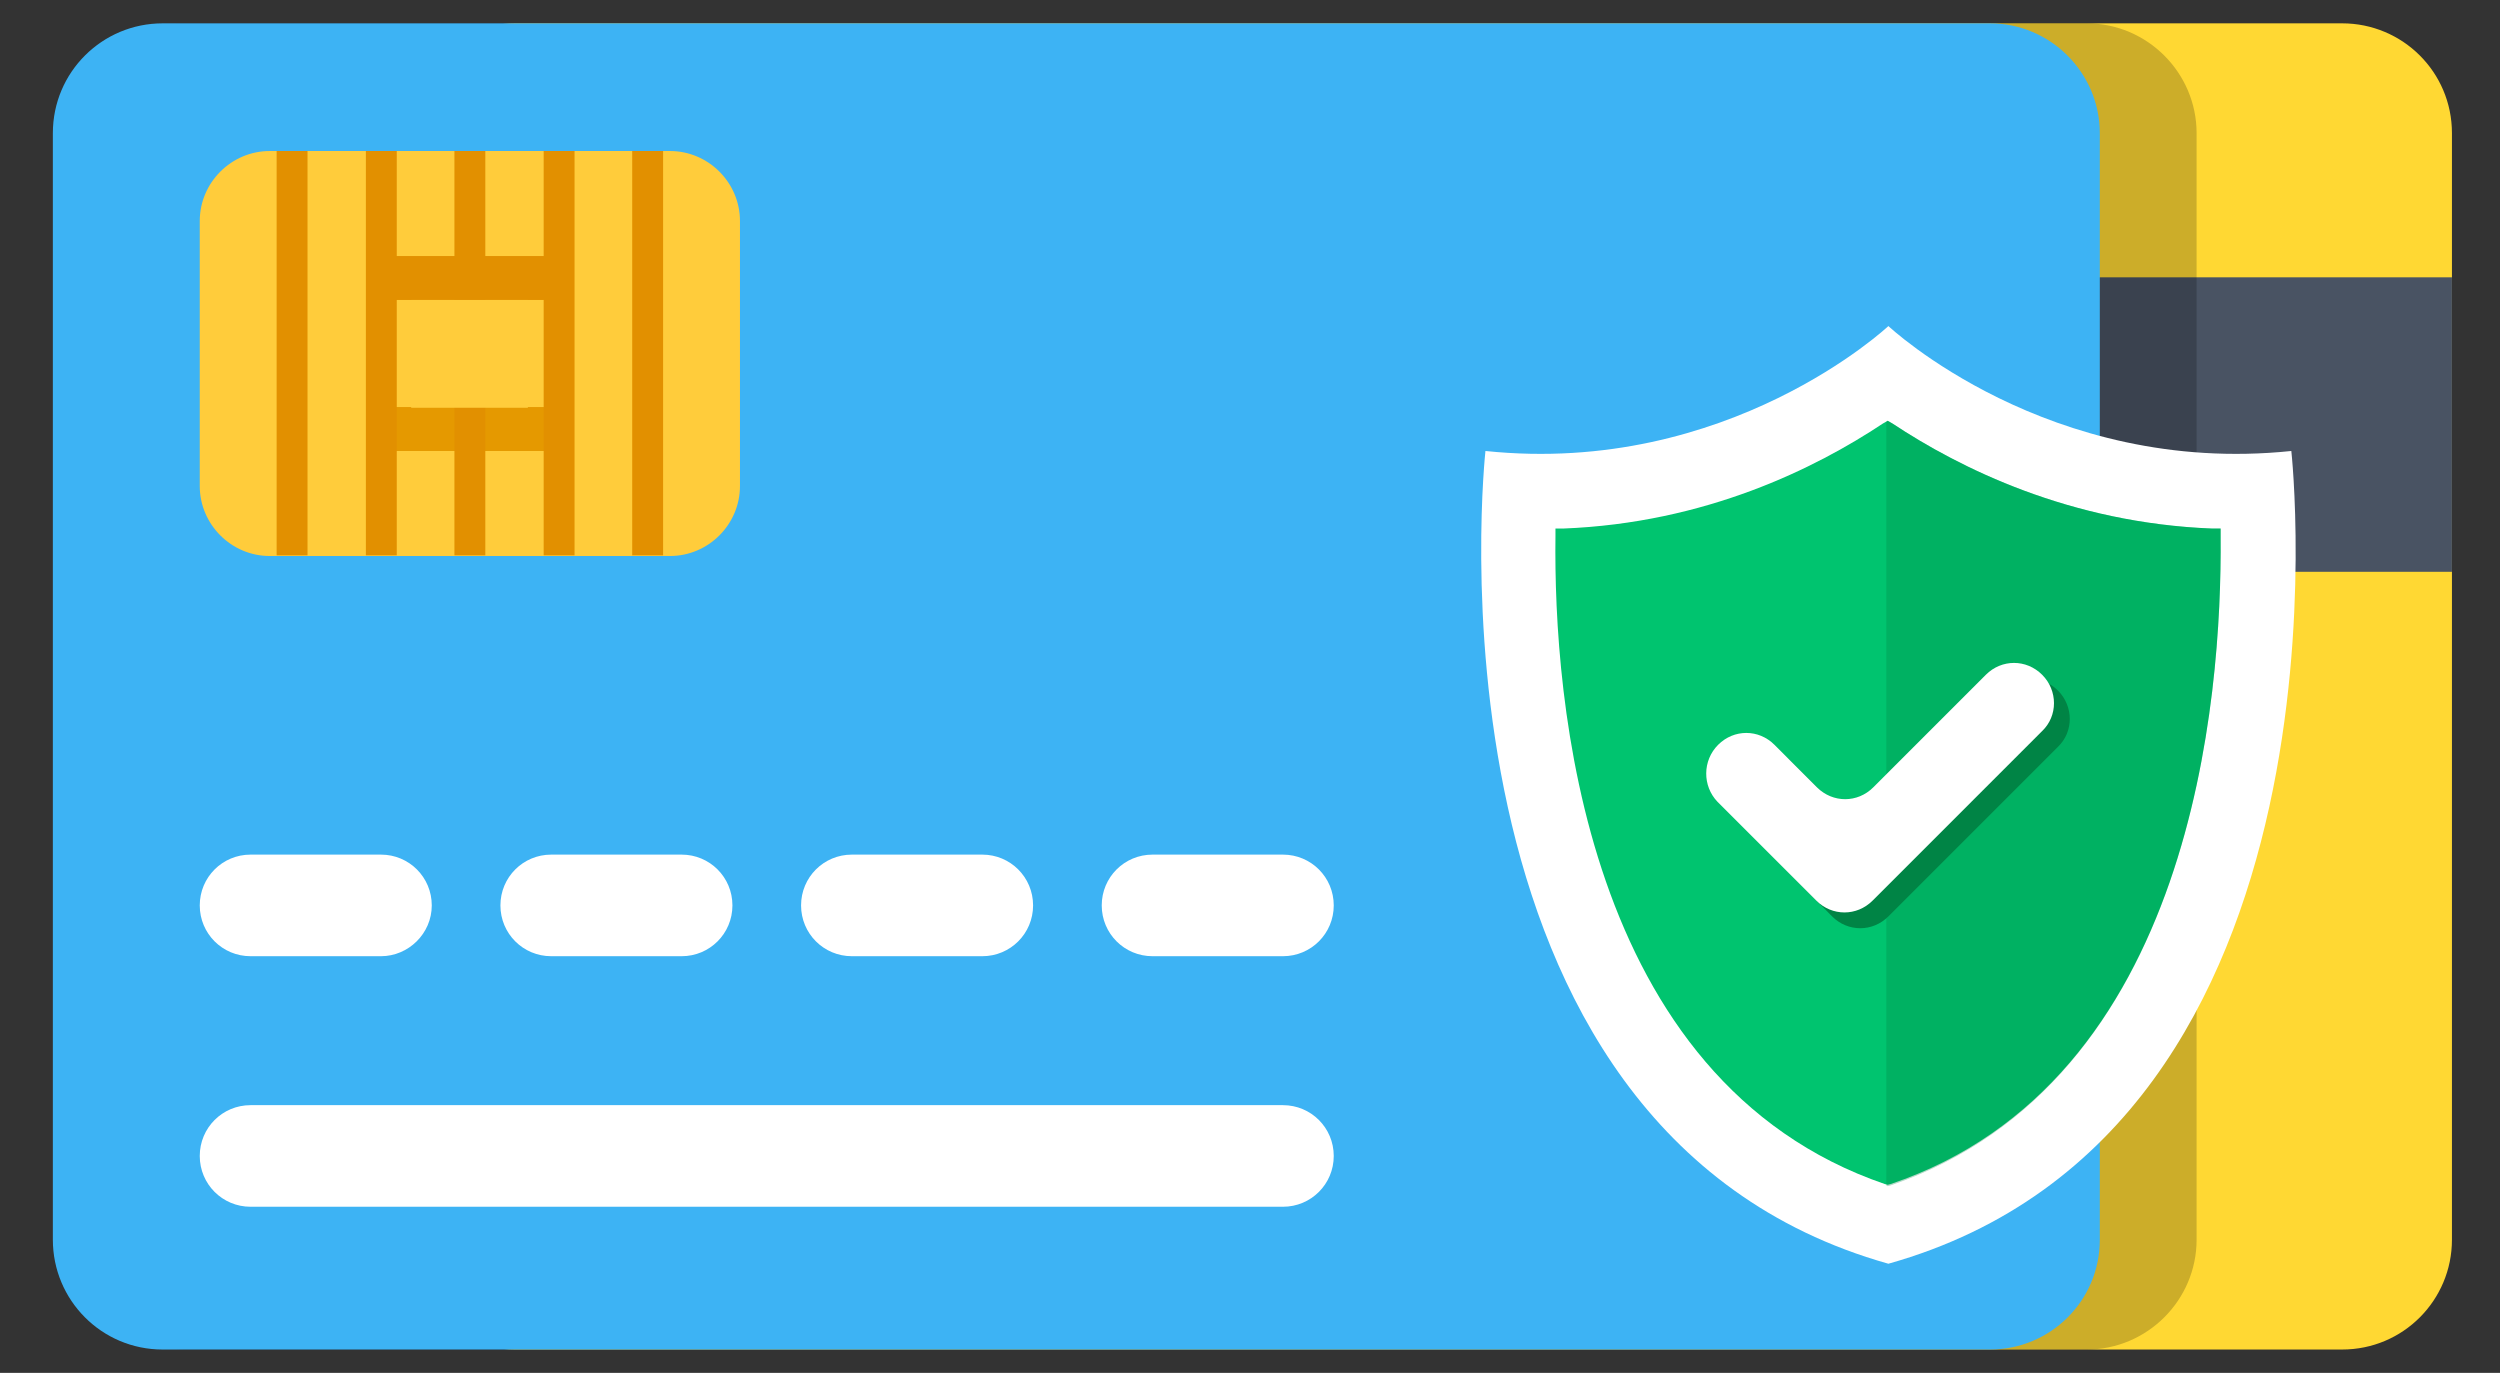 <?xml version="1.0" encoding="UTF-8"?> <!-- Generator: Adobe Illustrator 24.1.0, SVG Export Plug-In . SVG Version: 6.00 Build 0) --> <svg xmlns="http://www.w3.org/2000/svg" xmlns:xlink="http://www.w3.org/1999/xlink" version="1.1" id="Layer_1" x="0px" y="0px" viewBox="0 0 364.2 200" style="enable-background:new 0 0 364.2 200;" xml:space="preserve"><rect x="0" y="0" width="364.2" height="200" fill="#333333" stroke="none"/> <style type="text/css"> .st0{fill:#FFD833;} .st1{fill:#495363;} .st2{opacity:0.2;} .st3{fill:#3DB3F4;} .st4{fill:#FFFFFF;} .st5{fill:#FFCC3B;} .st6{fill:#E29000;} .st7{fill:#E59900;} .st8{fill:#00C46F;} .st9{opacity:0.3;fill:#008445;} .st10{fill:#008445;} </style> <g> <g> <g> <g> <path class="st0" d="M59,180.6c0,8.9,7.2,16,16,16h266.2c8.9,0,16-7.2,16-16V19.4c0-8.9-7.2-16-16-16H75c-8.8,0-16,7.2-16,16 V180.6z"></path> </g> </g> </g> <g> <rect x="59" y="40.4" class="st1" width="298.2" height="42.9"></rect> </g> </g> <g class="st2"> <path d="M304,3.4H27.2c-8.9,0-16,7.2-16,16v161.2c0,8.9,7.2,16,16,16H304c8.8,0,16-7.2,16-16V19.4C320,10.6,312.8,3.4,304,3.4z"></path> </g> <g> <path class="st3" d="M305.9,180.6c0,8.9-7.2,16-16,16H23.7c-8.9,0-16-7.2-16-16V19.4c0-8.9,7.2-16,16-16h266.2c8.8,0,16,7.2,16,16 V180.6z"></path> </g> <g> <path class="st4" d="M186.9,139.3h-19c-4.1,0-7.4-3.3-7.4-7.4v0c0-4.1,3.3-7.4,7.4-7.4h19c4.1,0,7.4,3.3,7.4,7.4v0 C194.3,136,191,139.3,186.9,139.3z"></path> </g> <g> <path class="st4" d="M143.1,139.3h-19c-4.1,0-7.4-3.3-7.4-7.4v0c0-4.1,3.3-7.4,7.4-7.4h19c4.1,0,7.4,3.3,7.4,7.4v0 C150.5,136,147.2,139.3,143.1,139.3z"></path> </g> <g> <path class="st4" d="M99.3,139.3h-19c-4.1,0-7.4-3.3-7.4-7.4v0c0-4.1,3.3-7.4,7.4-7.4h19c4.1,0,7.4,3.3,7.4,7.4v0 C106.7,136,103.4,139.3,99.3,139.3z"></path> </g> <g> <path class="st4" d="M55.5,139.3h-19c-4.1,0-7.4-3.3-7.4-7.4v0c0-4.1,3.3-7.4,7.4-7.4h19c4.1,0,7.4,3.3,7.4,7.4v0 C62.9,136,59.5,139.3,55.5,139.3z"></path> </g> <g> <path class="st4" d="M186.9,175.8H36.5c-4.1,0-7.4-3.3-7.4-7.4l0,0c0-4.1,3.3-7.4,7.4-7.4h150.4c4.1,0,7.4,3.3,7.4,7.4l0,0 C194.3,172.5,191,175.8,186.9,175.8z"></path> </g> <g> <g> <path class="st5" d="M107.8,70.8c0,5.6-4.6,10.2-10.2,10.2H39.3c-5.6,0-10.2-4.6-10.2-10.2V32.2c0-5.6,4.6-10.2,10.2-10.2h58.3 c5.6,0,10.2,4.6,10.2,10.2V70.8z"></path> </g> <g> <g> <g> <rect x="40.3" y="22" class="st6" width="4.5" height="58.9"></rect> </g> <g> <rect x="57.3" y="59.3" class="st7" width="22.3" height="6.4"></rect> </g> <g> <rect x="57.3" y="37.3" class="st6" width="22.3" height="6.4"></rect> </g> <g> <rect x="53.3" y="22" class="st6" width="4.5" height="58.9"></rect> </g> <g> <rect x="66.2" y="22" class="st6" width="4.5" height="58.9"></rect> </g> <g> <rect x="79.2" y="22" class="st6" width="4.5" height="58.9"></rect> </g> <g> <rect x="92.1" y="22" class="st6" width="4.5" height="58.9"></rect> </g> </g> <g> <rect x="59.9" y="43.7" class="st5" width="17" height="15.7"></rect> </g> </g> </g> <g> <g> <g> <g> <g> <g> <g> <g> <path class="st4" d="M333.8,65.7c-35.4,3.7-58.7-18.2-58.7-18.2s-23.3,21.9-58.7,18.2c0,0-10.9,98.8,58.7,118.4 C344.8,164.5,333.8,65.7,333.8,65.7z"></path> </g> </g> </g> </g> </g> </g> <path class="st8" d="M323.5,78.2l0-1.2l-1.2,0c-20.7-0.8-36.8-8.8-46.6-15.3l-0.7-0.4l-0.7,0.4c-9.8,6.5-25.8,14.5-46.6,15.3 l-1.1,0l0,1.1c-0.3,23.4,3.9,79.3,48,94.4l0.4,0.1l0.4-0.1C319.5,157.6,323.7,101.6,323.5,78.2z"></path> <path class="st9" d="M323.5,78.2l0-1.2l-1.2,0c-20.7-0.8-36.8-8.8-46.6-15.3l-0.7-0.4l-0.2,0.1v111.3l0.2,0.1l0.4-0.1 C319.5,157.6,323.7,101.6,323.5,78.2z"></path> </g> <g> <path class="st10" d="M252.6,110.8L252.6,110.8c2.3-2.3,5.9-2.3,8.2,0l6.2,6.2c2.3,2.3,5.9,2.3,8.2,0l16.4-16.4 c2.3-2.3,5.9-2.3,8.2,0l0,0c2.3,2.3,2.3,6,0,8.2l-24.7,24.7c-2.3,2.3-5.9,2.3-8.2,0L252.6,119 C250.3,116.8,250.3,113.1,252.6,110.8z"></path> <path class="st4" d="M250.3,108.5L250.3,108.5c2.3-2.3,5.9-2.3,8.2,0l6.2,6.2c2.3,2.3,5.9,2.3,8.2,0l16.4-16.4 c2.3-2.3,5.9-2.3,8.2,0l0,0c2.3,2.3,2.3,6,0,8.2l-24.7,24.7c-2.3,2.3-5.9,2.3-8.2,0l-14.4-14.4C248,114.5,248,110.8,250.3,108.5z"></path> </g> </g> </svg> 